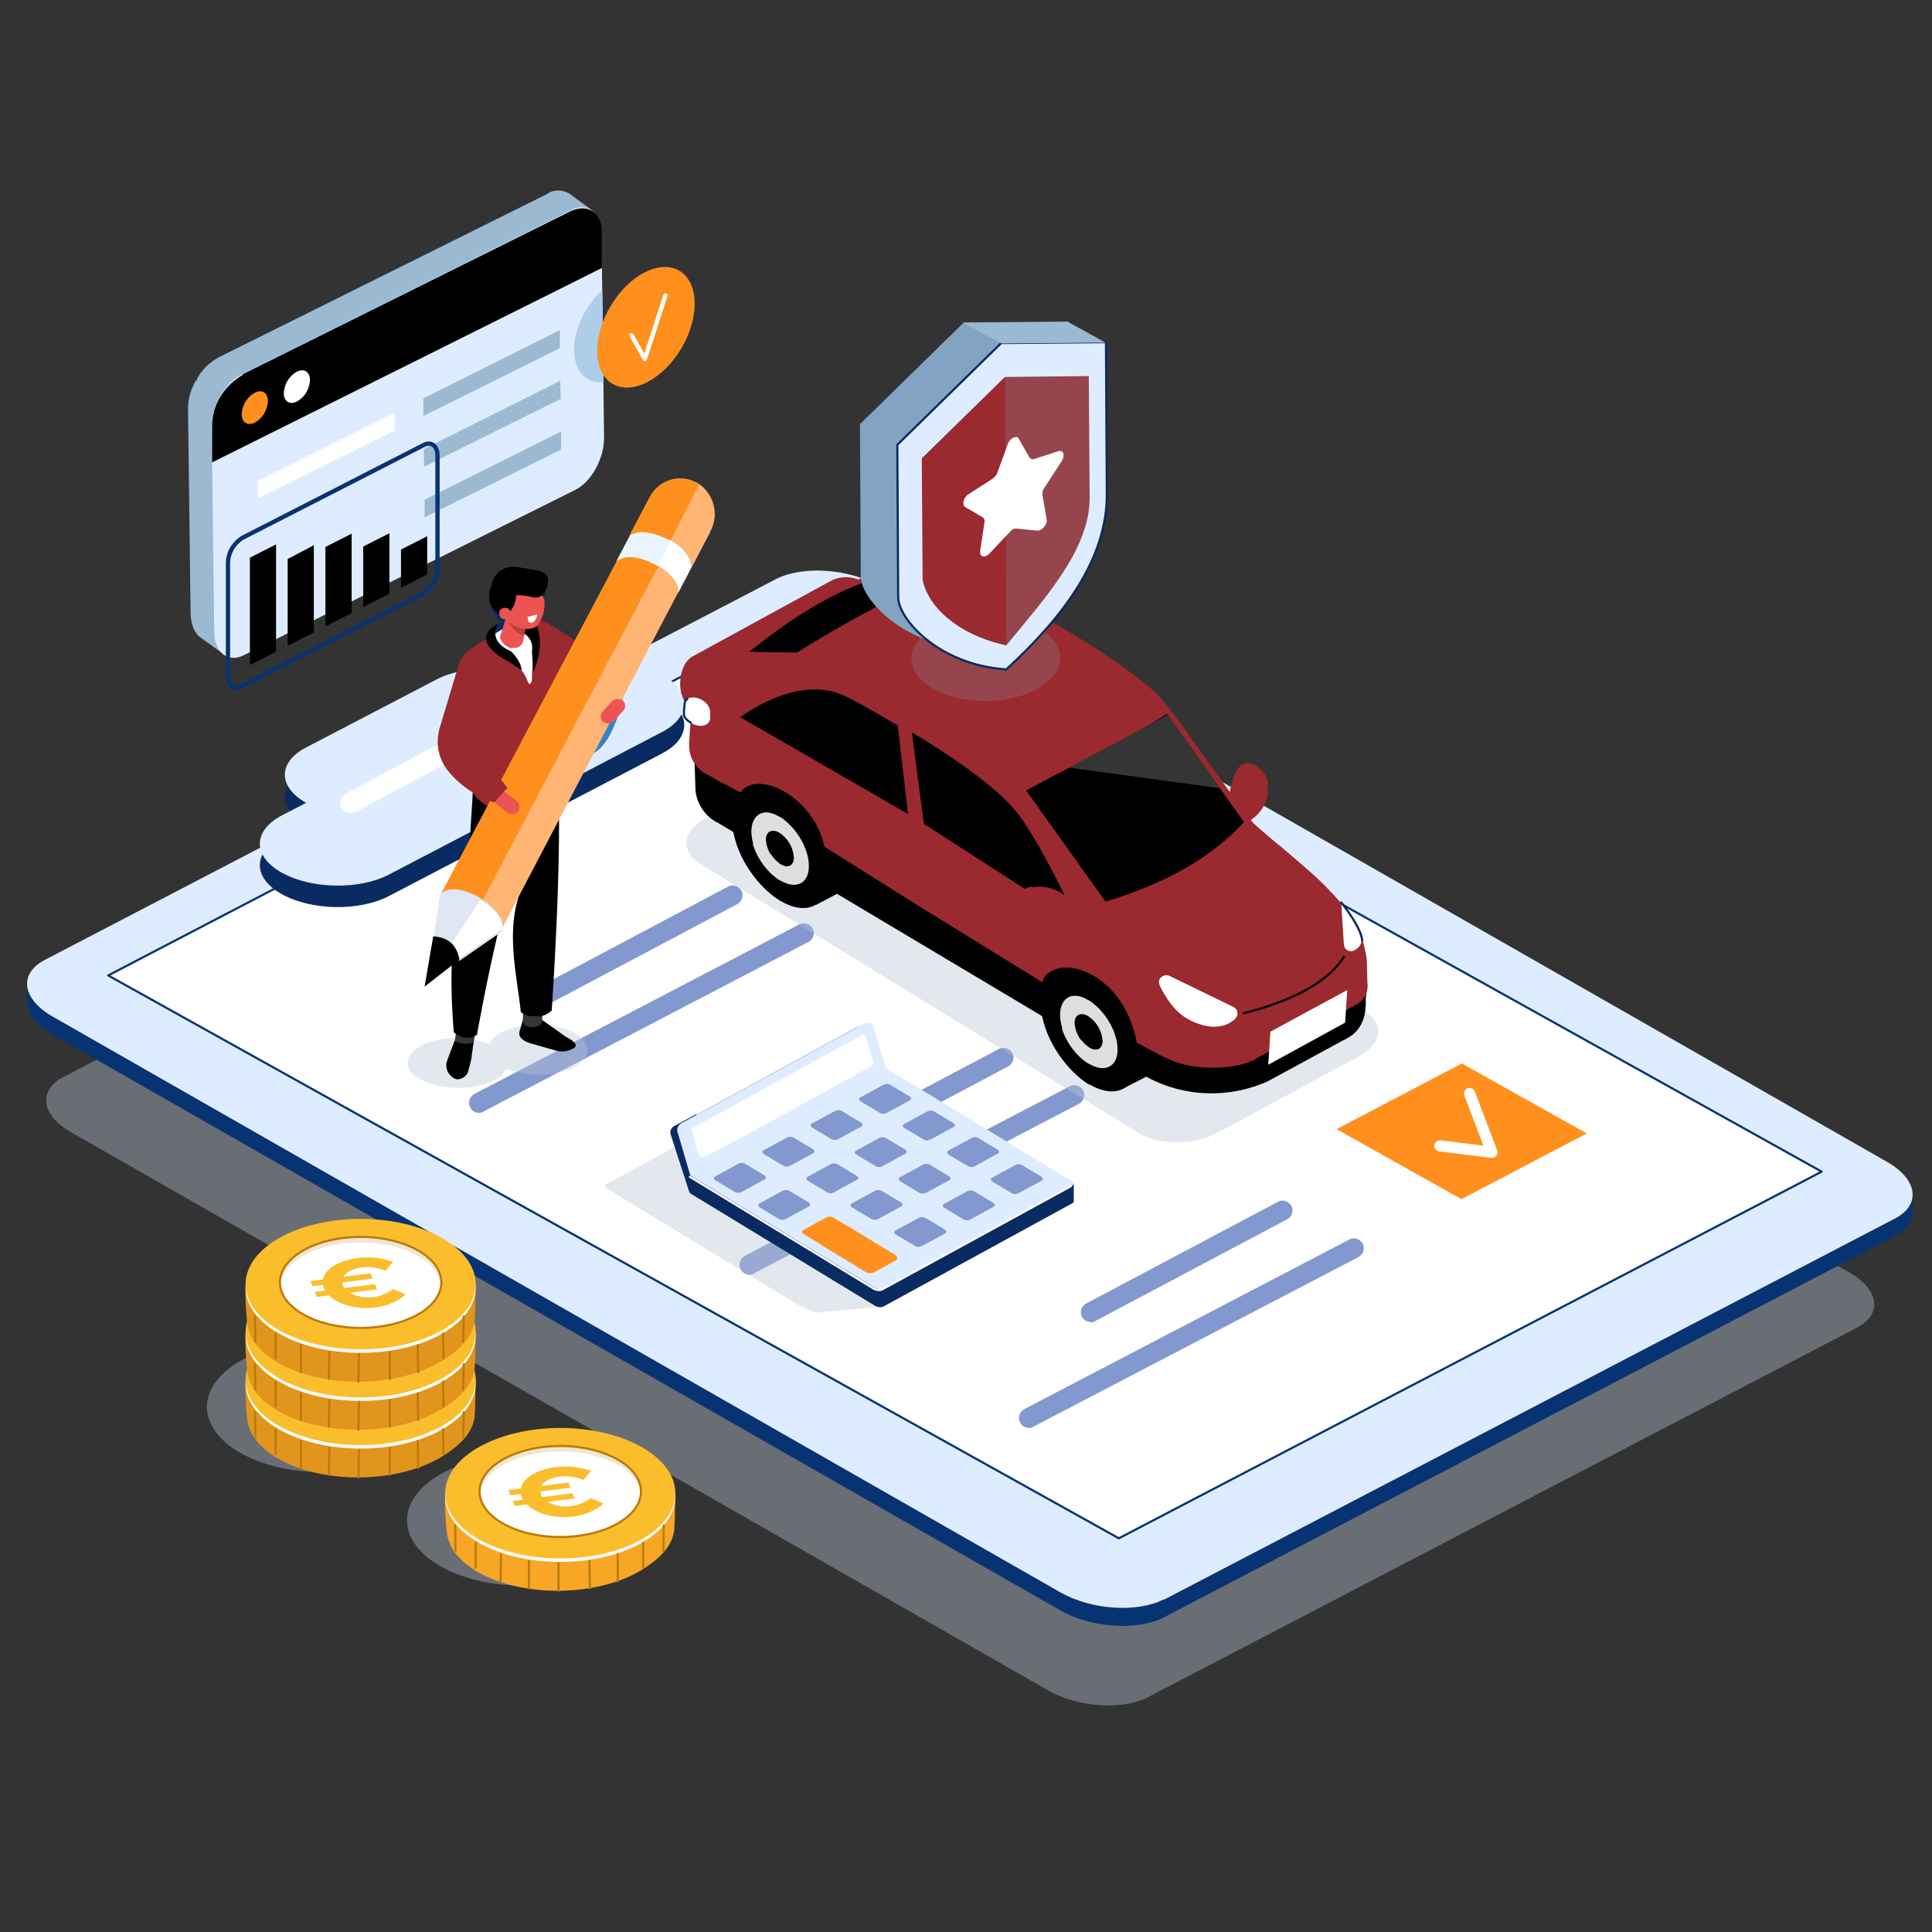 <?xml version="1.0" encoding="UTF-8"?>
<svg id="Calque_1" data-name="Calque 1" xmlns="http://www.w3.org/2000/svg" version="1.1" viewBox="0 0 450 450">
  <rect x="0" y="0" width="450" height="450" fill="#333333" stroke="none"/>
  <defs>
    <style>
      .cls-1, .cls-2 {
        stroke: #083373;
      }

      .cls-1, .cls-2, .cls-3, .cls-4, .cls-5, .cls-6, .cls-7, .cls-8, .cls-9 {
        fill: none;
        stroke-linecap: round;
        stroke-linejoin: round;
      }

      .cls-1, .cls-3, .cls-5, .cls-6, .cls-7, .cls-9 {
        stroke-width: .5px;
      }

      .cls-10 {
        fill: #78b3e9;
      }

      .cls-10, .cls-11, .cls-12, .cls-13, .cls-14, .cls-15, .cls-16, .cls-17, .cls-18, .cls-19, .cls-20, .cls-21, .cls-22, .cls-23, .cls-24, .cls-25, .cls-26, .cls-27, .cls-28, .cls-29, .cls-30, .cls-31, .cls-32, .cls-33, .cls-34, .cls-35, .cls-36, .cls-37 {
        stroke-width: 0px;
      }

      .cls-10, .cls-16, .cls-17 {
        mix-blend-mode: multiply;
        opacity: .4;
      }

      .cls-10, .cls-16, .cls-17, .cls-38 {
        isolation: isolate;
      }

      .cls-11 {
        fill: #dedede;
      }

      .cls-12 {
        fill: #e9f5ff;
      }

      .cls-13 {
        fill: #3683c2;
      }

      .cls-2 {
        stroke-width: 1px;
      }

      .cls-14 {
        fill: #083373;
      }

      .cls-15 {
        fill: #f8a626;
      }

      .cls-16 {
        fill: #b8c6d4;
      }

      .cls-17 {
        fill: #87bbe9;
      }

      .cls-3 {
        stroke: #000;
      }

      .cls-18 {
        fill: #092b61;
      }

      .cls-19 {
        fill: #e2951c;
      }

      .cls-39 {
        stroke: #34519a;
        stroke-miterlimit: 10;
        stroke-width: .5px;
      }

      .cls-39, .cls-35 {
        fill: #fff;
      }

      .cls-20 {
        fill: #82a4c2;
      }

      .cls-21 {
        fill: #dfe8f2;
      }

      .cls-22 {
        fill: #f0e7d1;
      }

      .cls-4, .cls-5, .cls-8 {
        stroke: #fff;
      }

      .cls-23 {
        fill: #96454d;
      }

      .cls-24 {
        fill: #000;
      }

      .cls-6 {
        stroke: #092b61;
      }

      .cls-25 {
        fill: #deecff;
      }

      .cls-26 {
        fill: #353535;
      }

      .cls-27 {
        fill: #9a2930;
      }

      .cls-28 {
        fill: #fabe2c;
      }

      .cls-29 {
        fill: #ff901e;
      }

      .cls-7 {
        stroke: #bb7a0c;
      }

      .cls-30 {
        fill: #b84141;
      }

      .cls-31 {
        fill: #ec5353;
      }

      .cls-32 {
        fill: #8398cf;
      }

      .cls-8 {
        stroke-width: 2.6px;
      }

      .cls-33 {
        fill: #363656;
      }

      .cls-34 {
        fill: #9cb9d2;
      }

      .cls-36 {
        fill: #ffb573;
      }

      .cls-37 {
        fill: #adcde9;
      }

      .cls-9 {
        stroke: #dfe8f2;
      }
    </style>
  </defs>
  <g class="cls-38">
    <g>
      <path class="cls-34" d="M45.9,88.6c0,0,0-.1,0-.2s0-.1,0-.2c1.1-2,2.7-3.6,4.6-4.7l.5-.3h0l76.2-37.9h0l.5-.3c1.4-.9,3.3-.8,4.7,0,0,0,0,0,.1,0l5.3,3.9-3.1,3.8.6,45c0,5-2.9,10.5-6.7,12.4l-69.1,34.4-6.8,8.3-5.7-4.1h0c-1.5-.9-2.5-2.9-2.6-5.7l-.6-47.2h0v-.6c0-2.4.7-4.7,1.9-6.7Z"/>
      <path class="cls-16" d="M267.4,395.3l165.2-86.1c5.9-3.1,5.1-8.8-1.8-12.8l-227.6-130c-6.9-4-17.4-4.7-23.3-1.6L14.7,250.9c-5.9,3.1-5.1,8.8,1.8,12.8l227.6,130c6.9,4,17.4,4.7,23.3,1.6Z"/>
      <path class="cls-14" d="M8.1,229.5c.7-.6,1.4-1.2,2.3-1.6l170.3-88.8c6.1-3.2,16.9-2.5,24.1,1.6l234.7,134.1c.8.4,1.5.9,2.2,1.4l3.8,1.7v5.3c-.4,1.8-1.7,3.5-4.1,4.7l-170.3,88.8c-6.1,3.2-16.9,2.5-24.1-1.6L12.3,241c-3.7-2.1-5.7-4.7-5.9-7.2v-4.2s1.8-.2,1.8-.2Z"/>
      <path class="cls-25" d="M271.1,372.6l170.3-88.8c6.1-3.2,5.3-9.1-1.9-13.2l-234.7-134.1c-7.2-4.1-17.9-4.8-24.1-1.6L10.4,223.6c-6.1,3.2-5.3,9.1,1.9,13.2l234.7,134.1c7.2,4.1,17.9,4.8,24.1,1.6Z"/>
      <polygon class="cls-35" points="260.6 358.3 424.3 272.9 189 141.8 25.2 227.2 260.6 358.3"/>
      <polygon class="cls-1" points="260.6 358.3 424.3 272.9 189 141.8 25.2 227.2 260.6 358.3"/>
      <path class="cls-18" d="M65.7,208.3h0c6.9,3.8,18,4,24.9.4l63.6-33.2c6.9-3.6,6.9-9.6,0-13.4h0c-6.9-3.8-18-4-24.9-.4l-3.8,2c-6.6-3.7-17.3-3.9-23.9-.4l-30.3,15.8c-6.6,3.4-6.6,9.2,0,12.9h0l-5.6,2.9c-6.9,3.6-6.9,9.6,0,13.4Z"/>
      <path class="cls-25" d="M65.7,203.3h0c6.9,3.8,18,4,24.9.4l63.6-33.2c6.9-3.6,6.9-9.6,0-13.4h0c-6.9-3.8-18-4-24.9-.4l-3.8,2c-6.6-3.7-17.3-3.9-23.9-.4l-30.3,15.8c-6.6,3.4-6.6,9.2,0,12.9h0l-5.6,2.9c-6.9,3.6-6.9,9.6,0,13.4Z"/>
      <path class="cls-35" d="M83.1,189l46.4-24.9c1.1-.6,1.6-2,1-3.1-.2-.4-.5-.7-.9-1h0c-.8-.5-1.9-.5-2.7,0l-46.4,24.9c-1.1.6-1.6,2-1,3.1.2.4.5.7.9,1h0c.8.5,1.8.5,2.7,0Z"/>
      <g>
        <path class="cls-32" d="M125.9,234.6c.4,0,.7,0,1.1-.3l44.7-23.7c1.1-.6,1.6-2,1-3.1-.6-1.1-2-1.6-3.1-1l-44.7,23.7c-1.1.6-1.6,2-1,3.1.4.8,1.2,1.2,2.1,1.2h0Z"/>
        <path class="cls-32" d="M111.5,259.2c.4,0,.7,0,1.1-.3l75.7-39.5c1.1-.6,1.6-2,1-3.1-.6-1.1-2-1.6-3.1-1l-75.7,39.5c-1.1.6-1.6,2-1,3.1.4.8,1.2,1.3,2.1,1.3Z"/>
      </g>
      <g>
        <path class="cls-32" d="M189,272.4c.4,0,.7,0,1.1-.3l44.7-23.7c1.1-.6,1.6-2,1-3.1-.6-1.1-2-1.6-3.1-1l-44.8,23.7c-1.1.6-1.6,2-1,3.1.4.8,1.2,1.2,2,1.2Z"/>
        <path class="cls-32" d="M174.5,296.9c.4,0,.7,0,1.1-.3l75.7-39.5c1.1-.6,1.6-2,1-3.1-.6-1.1-2-1.6-3.1-1h0l-75.7,39.5c-1.1.6-1.6,2-1,3.1.4.8,1.2,1.3,2.1,1.3Z"/>
        <polyline class="cls-8" points="281.8 222.3 283.9 230.6 263.2 228.5"/>
      </g>
      <g>
        <path class="cls-32" d="M254,308c.4,0,.7,0,1.1-.3l44.7-23.7c1.1-.6,1.6-2,1-3.1s-2-1.6-3.1-1h0l-44.7,23.7c-1.1.6-1.6,2-1,3.1.4.8,1.2,1.2,2,1.2Z"/>
        <path class="cls-32" d="M239.6,332.6c.4,0,.7,0,1.1-.3l75.7-39.5c1.1-.6,1.6-2,1-3.1s-2-1.6-3.1-1l-75.7,39.5c-1.1.6-1.6,2-1,3.1.4.8,1.2,1.3,2.1,1.3h0Z"/>
        <polygon class="cls-29" points="340.4 279.3 369.6 264 340.5 247.7 311.3 263 340.4 279.3"/>
        <polyline class="cls-8" points="342.3 254.7 347.5 268.4 335.4 266.9"/>
      </g>
      <g>
        <g>
          <g>
            <ellipse class="cls-16" cx="75" cy="327.7" rx="26.8" ry="15.2"/>
            <g>
              <path class="cls-19" d="M57.2,322.2c-.2,1,.2,8.4.6,9.5.8,3.4,3.8,6.6,8.8,9,11,5.2,27.6,4.4,37.1-1.9,4.4-2.9,6.8-5.9,6.9-9.6.1-2,.2-7.6.2-7.6-.3-1.2-1.8,0-2.7-1.1-1.9-2.6-4.5-4.7-7.4-6-11-5.2-27.6-4.4-37.1,1.9-4,2.6-6.2,2.6-6.4,5.7Z"/>
              <ellipse class="cls-35" cx="84" cy="322.2" rx="26.8" ry="15.2"/>
              <ellipse class="cls-28" cx="84" cy="321.4" rx="26.8" ry="15.2"/>
              <ellipse class="cls-39" cx="84" cy="321" rx="18.8" ry="10.6"/>
              <path class="cls-10" d="M95.9,314.1c-8-3.7-19.8-3.1-26.4,1.4-2.6,1.8-4,3.9-4.3,6.1-.3-2.6,1.1-5.2,4.3-7.4,6.6-4.5,18.4-5.1,26.4-1.4,4.8,2.2,7.1,5.6,6.8,8.8-.3-2.8-2.6-5.6-6.8-7.5Z"/>
              <path class="cls-17" d="M94.6,325.6l-2.1,1.4-2.4-1.2c-2.5,1.2-5.4,1.2-7.9,0-4.5-2.2,1.5-5.9-.8-7-1-.5-2.2-.4-3.1.3-.8.4-1.2,1.3-1.2,2.2h-3.6c-.1-1.1.4-2.3,1.3-3l-2.4-1.2,2.1-1.4,2.4,1.2c2.4-1.2,5.2-1.2,7.6,0,4.2,2.1-1.6,5.9.8,7.1,1.1.5,2.4.4,3.4-.4,1-.6,1.6-1.6,1.7-2.7l3.7.2c-.2,1.4-.9,2.6-2,3.4l2.3,1.1Z"/>
            </g>
          </g>
          <line class="cls-7" x1="83.6" y1="337.7" x2="83.5" y2="344.1"/>
          <line class="cls-7" x1="76.7" y1="337.2" x2="76.6" y2="343.5"/>
          <line class="cls-7" x1="70.1" y1="335.6" x2="70.1" y2="341.9"/>
          <line class="cls-7" x1="64.2" y1="332.9" x2="64.2" y2="338.7"/>
          <line class="cls-7" x1="59.4" y1="328.9" x2="59.5" y2="334.8"/>
          <line class="cls-7" x1="90.8" y1="337.2" x2="90.8" y2="343.5"/>
          <line class="cls-7" x1="97.3" y1="335.6" x2="97.4" y2="341.9"/>
          <line class="cls-7" x1="103.2" y1="332.9" x2="103.3" y2="338.7"/>
          <line class="cls-7" x1="108" y1="328.9" x2="107.9" y2="334.8"/>
        </g>
        <g>
          <g>
            <path class="cls-19" d="M57.2,311.1c-.2,1,.2,8.4.6,9.5.8,3.4,3.8,6.6,8.8,9,11,5.2,27.6,4.4,37.1-1.9,4.4-2.9,6.8-5.9,6.9-9.6.1-2,.2-7.6.2-7.6-.3-1.2-1.8,0-2.7-1.1-1.9-2.6-4.5-4.7-7.4-6-11-5.2-27.6-4.4-37.1,1.9-4,2.6-6.2,2.6-6.4,5.7Z"/>
            <ellipse class="cls-35" cx="84" cy="311.1" rx="26.8" ry="15.2"/>
            <ellipse class="cls-28" cx="84" cy="310.3" rx="26.8" ry="15.2"/>
            <ellipse class="cls-39" cx="84" cy="309.9" rx="18.8" ry="10.6"/>
            <path class="cls-10" d="M95.9,303c-8-3.7-19.8-3.1-26.4,1.4-2.6,1.8-4,3.9-4.3,6.1-.3-2.6,1.1-5.2,4.3-7.4,6.6-4.5,18.4-5.1,26.4-1.4,4.8,2.2,7.1,5.6,6.8,8.8-.3-2.8-2.6-5.6-6.8-7.5Z"/>
            <path class="cls-17" d="M94.6,314.5l-2.1,1.4-2.4-1.2c-2.5,1.2-5.4,1.2-7.9,0-4.5-2.2,1.5-5.9-.8-7-1-.5-2.2-.4-3.1.3-.8.4-1.2,1.3-1.2,2.2h-3.6c-.1-1.1.4-2.3,1.3-3l-2.4-1.2,2.1-1.4,2.4,1.2c2.4-1.2,5.2-1.2,7.6,0,4.2,2.1-1.6,5.9.8,7.1,1.1.5,2.4.4,3.4-.4,1-.6,1.6-1.6,1.7-2.7l3.7.2c-.2,1.4-.9,2.6-2,3.4l2.3,1.2Z"/>
          </g>
          <line class="cls-7" x1="83.6" y1="326.5" x2="83.5" y2="333"/>
          <line class="cls-7" x1="76.7" y1="326.1" x2="76.6" y2="332.3"/>
          <line class="cls-7" x1="70.1" y1="324.5" x2="70.1" y2="330.7"/>
          <line class="cls-7" x1="64.2" y1="321.8" x2="64.2" y2="327.6"/>
          <line class="cls-7" x1="59.4" y1="317.7" x2="59.5" y2="323.6"/>
          <line class="cls-7" x1="90.8" y1="326.1" x2="90.8" y2="332.3"/>
          <line class="cls-7" x1="97.3" y1="324.5" x2="97.4" y2="330.7"/>
          <line class="cls-7" x1="103.2" y1="321.8" x2="103.3" y2="327.6"/>
          <line class="cls-7" x1="108" y1="317.7" x2="107.9" y2="323.6"/>
        </g>
        <g>
          <g>
            <path class="cls-19" d="M57.2,299.9c-.2,1,.2,8.4.6,9.5.8,3.4,3.8,6.6,8.8,9,11,5.2,27.6,4.4,37.1-1.9,4.4-2.9,6.8-5.9,6.9-9.6.1-2,.2-7.6.2-7.6-.3-1.2-1.8,0-2.7-1.1-1.9-2.6-4.5-4.7-7.4-6-11-5.2-27.6-4.4-37.1,1.9-4,2.6-6.2,2.6-6.4,5.7Z"/>
            <ellipse class="cls-35" cx="84" cy="299.9" rx="26.8" ry="15.2"/>
            <ellipse class="cls-28" cx="84" cy="299.1" rx="26.8" ry="15.2"/>
            <ellipse class="cls-35" cx="84" cy="298.7" rx="18.8" ry="10.6"/>
            <path class="cls-22" d="M95.9,291.8c-8-3.7-19.8-3.1-26.4,1.4-2.6,1.8-4,3.9-4.3,6.1-.3-2.6,1.1-5.2,4.3-7.4,6.6-4.5,18.4-5.1,26.4-1.4,4.8,2.2,7.1,5.6,6.8,8.8-.3-2.8-2.6-5.6-6.8-7.5Z"/>
            <ellipse class="cls-7" cx="84" cy="298.7" rx="18.8" ry="10.6"/>
          </g>
          <line class="cls-7" x1="83.6" y1="315.4" x2="83.5" y2="321.8"/>
          <line class="cls-7" x1="76.7" y1="314.9" x2="76.6" y2="321.2"/>
          <line class="cls-7" x1="70.1" y1="313.3" x2="70.1" y2="319.6"/>
          <line class="cls-7" x1="64.2" y1="310.6" x2="64.2" y2="316.4"/>
          <line class="cls-7" x1="59.4" y1="306.6" x2="59.5" y2="312.5"/>
          <line class="cls-7" x1="90.8" y1="314.9" x2="90.8" y2="321.2"/>
          <line class="cls-7" x1="97.3" y1="313.3" x2="97.4" y2="319.6"/>
          <line class="cls-7" x1="103.2" y1="310.6" x2="103.3" y2="316.4"/>
          <line class="cls-7" x1="108" y1="306.6" x2="107.9" y2="312.5"/>
        </g>
      </g>
      <g>
        <g>
          <ellipse class="cls-16" cx="121.6" cy="354.1" rx="26.8" ry="15.2"/>
          <g>
            <path class="cls-15" d="M103.7,348.6c-.2,1,.2,8.4.6,9.5.8,3.4,3.8,6.6,8.8,9,11,5.2,27.6,4.4,37.1-1.9,4.4-2.9,6.8-5.9,6.9-9.6.1-2,.2-7.6.2-7.6-.3-1.2-1.8,0-2.7-1.1-1.9-2.6-4.5-4.7-7.4-6-11-5.2-27.6-4.4-37.1,1.9-4,2.6-6.2,2.6-6.4,5.7Z"/>
            <ellipse class="cls-35" cx="130.5" cy="348.6" rx="26.8" ry="15.2"/>
            <ellipse class="cls-28" cx="130.5" cy="347.8" rx="26.8" ry="15.2"/>
            <ellipse class="cls-35" cx="130.5" cy="347.4" rx="18.8" ry="10.6"/>
            <path class="cls-22" d="M142.5,340.5c-8-3.7-19.8-3.1-26.4,1.4-2.6,1.8-4,3.9-4.3,6.1-.3-2.6,1.1-5.2,4.3-7.4,6.6-4.5,18.4-5.1,26.4-1.4,4.8,2.2,7.1,5.6,6.8,8.8-.3-2.8-2.6-5.6-6.8-7.5Z"/>
            <ellipse class="cls-7" cx="130.5" cy="347.4" rx="18.8" ry="10.6"/>
          </g>
        </g>
        <g>
          <line class="cls-7" x1="130.1" y1="364.1" x2="130.1" y2="370.5"/>
          <line class="cls-7" x1="123.2" y1="363.6" x2="123.2" y2="369.9"/>
          <line class="cls-7" x1="116.7" y1="362" x2="116.6" y2="368.3"/>
          <line class="cls-7" x1="110.8" y1="359.3" x2="110.8" y2="365.1"/>
          <line class="cls-7" x1="106" y1="355.3" x2="106.1" y2="361.2"/>
          <line class="cls-7" x1="137.3" y1="363.6" x2="137.4" y2="369.9"/>
          <line class="cls-7" x1="143.9" y1="362" x2="143.9" y2="368.3"/>
          <line class="cls-7" x1="149.8" y1="359.3" x2="149.8" y2="365.1"/>
          <line class="cls-7" x1="154.6" y1="355.3" x2="154.5" y2="361.2"/>
        </g>
      </g>
      <g>
        <path class="cls-27" d="M201.7,145.9l-32.5,17.7c-3.1,1.7-6.4,4.8-8.5,1.9l-1-1.8c-2.2-2.9-1.5-9.1,1.6-10.8l32.4-17.7c3.3-1.6,7.3-.6,9.5,2.3h0c2,2.3,1.6,5.8-.7,7.8-.3.2-.6.4-.9.6Z"/>
        <path class="cls-16" d="M265.1,263.8l-102-62.6c-4.7-2.9-4.2-7.6,1.2-10.6l33.1-17.9c5.4-2.9,13.6-2.9,18.4,0l102,62.7c4.7,2.9,4.2,7.6-1.2,10.6l-33.1,17.9c-5.4,2.9-13.6,2.9-18.4,0Z"/>
        <polygon class="cls-27" points="165.6 155 160.2 161 173.8 153.7 165.6 155"/>
        <path class="cls-27" d="M295.2,184.9c.2-1.1.1-2.1,0-3.2-.8-2.9-5.6-6.5-7.6-1.3-.6,1.6-1.1,3.3-1.3,5-.4,2.8-.1,5.2,1.2,6.2,1.8,1.3,7-1.5,7.8-6.7Z"/>
        <path class="cls-27" d="M180.1,170.2l19.5-9.9c4.2-2.1,3.6-6.3-1.3-9.3h0c-4.9-3-12.3-3.7-16.5-1.6l-19.5,9.9c-4.2,2.1-3.6,6.3,1.3,9.3h0c4.9,3,12.3,3.7,16.5,1.6Z"/>
        <path class="cls-24" d="M161.6,175l6.7.9v2.8s29.9-15.6,29.9-15.6l23.6,6.6-.2,10.2c0,1.8-1,3.5-2.6,4.4l59.3,22.1c-5.4,2.8-26,35.9-31.5,32.7l-79.5-47.4c-2.9-1.4-4.9-4.2-5.3-7.5l-.3-9.2Z"/>
        <path class="cls-24" d="M295.4,251.8l17.1-9.3c1.8-.9,6-2.6,5.6-9.9l.3-2.4-23.5-10.1-42.3,22.1,14.6,8.7c8.7,4.7,19.2,5,28.2.9Z"/>
        <path class="cls-27" d="M292.3,246.7l23.6-12.7c3.5-1.9,3.5-6.4,0-8.5l-20.6-12.2-42.3,22.1,18.3,10.8c5.4,3.2,15.8,3.3,21.2.5Z"/>
        <path class="cls-24" d="M235.2,231.2c0-.6,6.9-26.7,21.7-14.6,6.5,5.3,17.9,28.7,12.1,32s-33.9-17.5-33.9-17.5Z"/>
        <path class="cls-24" d="M253.6,236.7h0c-1.8-1.1-3.3-.3-3.2,1.7.2,2.3,1.4,4.3,3.3,5.6h0c1.8,1.1,3.3.3,3.2-1.7-.2-2.3-1.4-4.3-3.3-5.6Z"/>
        <path class="cls-11" d="M253.6,232.9c3.7,2.2,6.7,7.3,6.8,11.4,0,4.2-2.9,5.8-6.6,3.6h-.1c-3.7-2.3-6.7-7.3-6.8-11.4,0-4.2,2.9-5.8,6.6-3.6h.1ZM253.6,244h0c1.8,1.1,3.3.3,3.2-1.7-.2-2.3-1.4-4.3-3.3-5.6h0c-1.8-1.1-3.3-.3-3.2,1.7.2,2.3,1.4,4.3,3.3,5.6"/>
        <path class="cls-24" d="M253.5,227.6c6.1,3.7,11.2,12.1,11.3,19,0,.4,0,.7,0,1,0,1.4-.4,2.8-1.2,4.1-1.8,2.9-5.5,3.4-9.8.9h-.2c-4.4-2.8-8.3-7.9-10.1-13.1-.6-1.8-1-3.6-1.2-5.5,0-.2,0-.3,0-.5-.2-6.9,4.8-9.6,11-6,0,0,.1,0,.2.1ZM253.6,247.8h.1c3.7,2.2,6.7.6,6.6-3.5,0-4.1-3.1-9.1-6.8-11.4h-.1c-3.7-2.3-6.7-.6-6.6,3.5,0,4.1,3.1,9.2,6.8,11.4"/>
        <path class="cls-24" d="M181.7,194h0c-1.8-1.1-3.3-.3-3.2,1.7.2,2.3,1.4,4.3,3.3,5.6h0c1.8,1.1,3.3.3,3.2-1.7-.2-2.3-1.4-4.3-3.3-5.6Z"/>
        <path class="cls-11" d="M181.7,190.2c3.7,2.2,6.7,7.3,6.8,11.4,0,4.2-2.9,5.8-6.6,3.6h-.1c-3.7-2.3-6.7-7.3-6.8-11.4,0-4.2,2.9-5.8,6.6-3.6h.1ZM181.7,201.3h0c1.8,1.1,3.3.3,3.2-1.7-.2-2.3-1.4-4.3-3.3-5.6h0c-1.8-1.1-3.3-.3-3.2,1.7.2,2.3,1.4,4.3,3.3,5.6"/>
        <path class="cls-24" d="M181.6,184.9c6.1,3.7,11.2,12.1,11.3,19,0,.4,0,.7,0,1,0,1.4-.4,2.8-1.2,4.1-1.8,2.9-5.5,3.4-9.8.9,0,0-.2,0-.2-.1-4.4-2.7-8.3-7.8-10.1-13-.6-1.8-1-3.6-1.2-5.5,0-.2,0-.3,0-.5-.2-6.9,4.8-9.6,11-6,0,0,.1,0,.2.1ZM181.7,205.1h.1c3.7,2.2,6.7.6,6.6-3.5,0-4.1-3.1-9.1-6.8-11.4h-.1c-3.7-2.3-6.7-.6-6.6,3.5,0,4.1,3.1,9.2,6.8,11.4"/>
        <path class="cls-27" d="M276.9,225.3c-1.2-1.9-19.7-16.6-21.6-18.5-2.2-2.3-21-28.3-21-28.3l-23.3-14.6h0c0-.1-18.6-14.1-37.7-11.8-3.2.4-6.6,1.8-6.6,5l.2,24.5,5.6,3c3.7-5.6,17.1.9,19.5,12.6l22.1,13.9,28.7,17.7c.2-2.1,4.3-5.3,10.8-2.1,6,2.9,9.8,8.9,11.2,16.2l5.7,3c1.9.9,4.1,1.9,9.6,2.6,0-.1-.1-13.7-.1-13.7.1-3.7-.6-5.7-3-9.6Z"/>
        <path class="cls-27" d="M292.3,192.1c1.8,1.9,4.5,3.8,6.4,5.4,3.8,3.3,6.6,5.5,9.9,8.8.7.7,1.4,1.5,2.2,2.3.3.3.5.6.8.9.4.4,4.4,5.5,5.4,8.6.1.3.3.7.4,1,.1.4.2.7.3,1.1.1.4.2.9.3,1.3.1.5.2,1.1.3,1.6.1.9.2,5.9.2,6.8l-36.7,11.8-3.1-9.8c-.3-.3-.5-4.5-.8-4.8-.8-.8-.2.9-.9.2-3.3-3.3-7.3-7.5-11.1-10.8-1.9-1.6-4.4-3.8-6.8-5.7l33.3-18.8Z"/>
        <path class="cls-27" d="M168.4,169.7v12.8c.1,0-3.9-2.2-3.9-2.2-1.4-.7-2.5-1.9-3.2-3.3h0c-.6-1.1-.8-2.4-.8-3.7l.5-7.8,7.4,4.2Z"/>
        <path class="cls-24" d="M246.1,211.8l-30.9-19.9-2.8-21.3s17.9,10.3,24.5,18.7c3.6,4.6,8.1,13.2,11,19.1,1.1,2.3-.3,4.5-1.9,3.5Z"/>
        <path class="cls-27" d="M240.3,206.5c-1,.2-2,.6-2.9,1.2-2.4,1.7-3.7,7.4,2,7.5,1.7,0,3.5-.1,5.2-.4,2.8-.6,4.9-1.6,5.2-3.2.4-2.1-4.4-6-9.5-4.9Z"/>
        <path class="cls-24" d="M172.4,167.1s12.3-9.6,23.2-5.5c3.6,1.4,13.5,7.4,13.5,7.4l2.4,20.6-39-22.5Z"/>
        <path class="cls-35" d="M162.1,168.9h0c-1.7-.5-2.9-1.9-2.9-3.2v-1.7c.2-1.2,1.6-1.9,3.3-1.4h0c1.7.5,2.9,1.9,2.9,3.2v1.7c-.2,1.2-1.6,1.9-3.3,1.4Z"/>
        <polygon class="cls-35" points="313.3 238.2 295.4 248 295.9 240.3 313.8 230.6 313.3 238.2"/>
        <polygon class="cls-24" points="261.9 253.4 268.1 250.2 263 244.8 261.9 253.4"/>
        <polygon class="cls-24" points="190 210.8 195.7 207.8 191.1 202.2 190 210.8"/>
        <path class="cls-27" d="M201.3,134.4c-9.1,3.5-24.1,13.1-34.5,19.9,5.5-.6,16.6-.7,22.4.8,7.1,1.8,41.1,23.3,47.2,29.8,1.7,1.8,3.3,3.7,4.8,5.6,4.3,5.7,14.6,20.4,14.6,20.4,0,0,14,8.9,18.3,13.6,1.5,1.6,2.8,3.3,3.9,5.2,2.4,3.6,3.6,7.8,3.7,12.1l33-18.6c0-4.3-1.3-8.5-3.7-12.1-1.2-1.8-2.5-3.6-3.9-5.2-4.7-4.9-9.6-9.4-14.8-13.8-1.2-1-10.6-14.2-17.6-24-1.3-1.8-2.6-3.5-4-5.1-7.1-8.2-32.7-22.5-43.2-27.8-2.6-1.3-5.5-2-8.5-1.9-6,0-11.9.5-17.8,1.2Z"/>
        <path class="cls-24" d="M289.7,191.4l-17.9-25.1c-8.6,5.5-20.1,11-32.8,17.8l18.5,25.9c13.9-4.2,24.8-10.3,32.3-18.6Z"/>
        <path class="cls-24" d="M185.6,152c9.9-6.2,20.2-11.8,30.9-16.8l-15.4.5c-10,3.7-18.6,9.8-26.6,16.1l11.1.2Z"/>
        <polygon class="cls-26" points="249.1 178.8 284.2 183.6 272 166.5 249.1 178.8"/>
        <path class="cls-35" d="M315.4,221.4c-.9.4-2,0-2.3-1,0-.2-.1-.4-.1-.6l-.6-9.6c1.7,2.4,3.3,4.9,4.5,7.6.6,1.4,0,2.9-1.4,3.5,0,0,0,0,0,0h0Z"/>
        <path class="cls-35" d="M287.2,234.5l-14.8-7.2c-.8-.4-1.8,0-2.3.7-.2.5-.2,1,0,1.5,1.3,2.7,3.4,6.1,6.5,7.8,5.2,2.9,9,2,11.1,0,.7-.7.7-1.8,0-2.5-.1-.1-.3-.2-.5-.3Z"/>
        <path class="cls-3" d="M313,222.9c-4.3,6.8-14.2,10.8-23.3,13.1"/>
      </g>
      <g>
        <path class="cls-27" d="M128.3,145.6s11,6.1,14.5,12.2-3.3,13.8-3.3,13.8l-7.7,3.8,5.7-11.1-11.4-8.9,2.3-9.7Z"/>
        <path class="cls-16" d="M98,243.6c4.2-2.3,11.2-2.4,15.9-.4.6-1.2,1.6-2.1,2.8-2.7,4.3-2.3,11.7-2.4,16.4-.2s5,5.9.7,8.2c-4.2,2.3-11.2,2.4-15.9.4-.6,1.2-1.6,2.1-2.8,2.7-4.3,2.3-11.6,2.4-16.4.2s-5-5.9-.7-8.2Z"/>
        <path class="cls-18" d="M116.9,145s-3.4,1-3.4,2.7c0,1.1.1,2.3.3,3.4l11.6-2.4-1.2-4.8-7.3,1.1Z"/>
        <path class="cls-24" d="M132.1,241.7l-6.2-4.4c-1.1-.3-2.3-.3-3.4,0-.6.2-.7-.3-.7.3l-.7,2.3c-.6,1.6.6,2.5,2.4,3.1l6,1.7c1.3.4,2.8.2,4-.5l.3-.2c.9-.7-.4-1.6-1.7-2.4Z"/>
        <path class="cls-26" d="M121.9,238c0,1.8,4.5,1.6,4.4-.3v-5.9c0,0-4.5.3-4.5.3v5.9Z"/>
        <path class="cls-24" d="M122.9,235.9c1.9,1.3,3.7,1.1,5.6-.5,0,0,2.6-36.8,1.4-55.5l-14-3.6c1.9,11.4,5.9,30.1,5.9,30.1-3.9,9.7-.1,21.2,1.1,29.4Z"/>
        <path class="cls-24" d="M117.5,175.9l3.9,1.2c.8,6.8,2.1,15.7,3,21.9.6,4.1.4,8.2-.5,12.2-1.8,8.4.5,17.7,1.1,24.5.3.2.5.4.8.5-1.5.8-3.3.6-4.5-.5-.7-7.3-3.3-17.4-.7-26.2.7-2.6.9-5.3.5-8-1-6.4-2.6-17.7-3.5-25.6Z"/>
        <path class="cls-26" d="M105.9,242.6c-.3,1.8,4.1,2.3,4.4.5l.9-5.9-4.4-.5-.9,5.9Z"/>
        <path class="cls-24" d="M105.6,240.4c1.8,1.5,3.7,1.8,5.5.6,0,0,2.1-12.1,5.2-25.1,2.4-10,5.7-20.1,6.7-28l-12.7-7.6c-.2,7.1-1.4,22.7-1.9,29.4-.1,1.6-.6,3.1-1.3,4.5-3.3,6.1-1.4,26.2-1.4,26.2Z"/>
        <path class="cls-27" d="M132.6,181.2c-.5-8-.5-16-.1-23.9-.8-11.1-5.3-15-12.1-11.9l-2.8,1c-8.2,5.1-12.5,5.2-10.3,14.1l2,21.3c.7,10.1,24.8,11.4,23.4-.5Z"/>
        <path class="cls-27" d="M107.2,160.4l2,21.3c.4,5.9,8.8,8.8,15.4,7.8-7.8-3.9-.7,0-17.4-29.1Z"/>
        <path class="cls-35" d="M114.1,148.3s-.2,3.1,4.4,5.3c2.1,1.1,3.6,2.9,4.4,5.1.4,1.1,1,.5,1-.7,0-2,.2-4.1.6-6.1.7-3.6-1.2-8.7-1.4-8.8s-9,5.2-9,5.2Z"/>
        <path class="cls-24" d="M120.2,146.7s4.4,1,3.7,5.1l.3,4.7s2.8-5.6.9-10.5-4.9.7-4.9.7Z"/>
        <path class="cls-18" d="M122.1,145.7c-.3.6-.8,1.1-1.3,1.5-.5.2-7.3-2.8-6.7-8.4.4-3.6,7.2-2.7,7.2-2.7l.7,9.6Z"/>
        <path class="cls-31" d="M119.2,150.9h.3c1.1.2,2.2-.6,2.4-1.7l1-6.4c.2-1.1-.6-2.2-1.8-2.4h-.3c-1.1-.2-2.2.6-2.4,1.7l-1.9,6.1c-.2,1.1,1.5,2.6,2.6,2.8Z"/>
        <path class="cls-30" d="M122.4,146.2c-1.9,0-3.6-1-4.6-2.5,0,0,1.8,4,4.3,4.3l.3-1.8Z"/>
        <path class="cls-31" d="M120.6,143.9c1.4,2.7,3.6,3.1,5.1.9s1.5-6.2.1-8.9-3.6-3.1-5.1-.9-1.5,6.2-.1,8.9Z"/>
        <path class="cls-31" d="M117.5,143.6c1.4,2.7,6.4,4,7.9,1.8s-.3-7-1.7-9.7-3.6-3.1-5.1-.9-2.5,6.1-1.1,8.8Z"/>
        <path class="cls-24" d="M120.1,136.4s1.2,5.5-3.1,7.2c0,0-5.2-2.4-2.1-8.1,2.8-5,8.2-1.9,8.2-1.9l-3,2.9Z"/>
        <path class="cls-18" d="M126.8,139.6c-.7-1.6-2.1-2.7-3.8-3l2.2-1.6s2.4.3,1.6,4.6Z"/>
        <path class="cls-24" d="M118.1,139.9c.8-1.4,2.9-1.6,5.9-.8.5.1.9.1,1.4,0,2.1-.7,2.2-3.4,2.2-3.4.3-1.9-1-2.6-2.8-2.9l-4.8-.8c-2.5-.2-4.8,1.4-5.4,3.8v.3c-.4,1.9,1.7,3.4,3.5,3.7Z"/>
        <path class="cls-31" d="M116.4,143.5c.3.7,1.1.9,1.8.6s.9-1.1.6-1.8c-.3-.7-1.1-.9-1.8-.6-.7.3-.9,1.1-.6,1.8,0,0,0,0,0,0Z"/>
        <path class="cls-24" d="M110.3,242.8l-.5,3.7c-.2,1.1-.5,2.1-.8,3.2-.4,1-1.3,1.6-2.4,1.7-1.2,0-3.4-2-2.4-4.5.8-2.2,1.7-4.5,1.7-4.5,1.3.8,3,.9,4.4.4Z"/>
        <path class="cls-35" d="M123.9,145.1h0c.7-.4,1.2-1.2,1.2-2l-2.2.6c0,.9.3,1.5.9,1.3Z"/>
        <path class="cls-24" d="M116,145.3s-2.7,3.9,3,6.4c0,0,2.3,2,2.5,4.4,0,0-1.9-1.3-3.1-2s-9.4-5-2.4-8.8Z"/>
        <path class="cls-13" d="M140.8,157.9l4.8,2s-2.4,16.9-10.5,16.3c-6.4-5.4,5.7-18.3,5.7-18.3Z"/>
        <g>
          <path class="cls-29" d="M150.5,117.7l-47.9,90.7,8.1,4.7,46.3-88.1c6.9-13.3-1.5-15-6.5-7.4Z"/>
          <path class="cls-36" d="M110.6,213.1c3.9.9,1.1,3.6,6.3,3.2l43.3-82.6c1.3-6.1-.2-8.4-3.1-9l-46.5,88.4Z"/>
          <path class="cls-21" d="M116.7,216.8l-17.3,11.9,3.1-20.4c4.3-4.3,16.7,4.3,14.2,8.5Z"/>
          <path class="cls-35" d="M116.7,216.8l-17.3,11.9,12.4-19c3.5,2,6.2,5,4.9,7.1Z"/>
          <path class="cls-35" d="M165.4,123.8s0,0,0,.1h0l-7.5,14.3c1.3-4.1-9.5-10.9-14.2-7.6l7.6-14.5h0s0,0,0-.1c1.9-3.9,6.7-5.5,10.6-3.5,0,0,.2,0,.3.1,3.9,2.3,5.3,7.3,3.2,11.2Z"/>
          <path class="cls-12" d="M151.3,116.1h0s0,0,0-.1c2.1-3.9,7.5-5,11.3-3l-9.3,18.9s-6.3-3.9-9.7-1.2l7.6-14.5Z"/>
          <path class="cls-36" d="M165.4,123.7s0,0,0,.1h0l-4.5,8.7c.9-4.5-8.7-10.7-14.1-7.9l4.6-8.7h0s0,0,0-.1c1.9-3.9,6.7-5.5,10.6-3.5,0,0,.2,0,.3.1,3.9,2.3,5.3,7.3,3.2,11.2Z"/>
          <path class="cls-29" d="M151.3,116h0s0,0,0-.1c1.9-3.9,6.7-5.5,10.6-3.5,0,0,.2,0,.3.1.2.1.4.3.6.4l-6.6,13c-6.1-2.9-8-1.9-9.6-1.2l4.6-8.7Z"/>
          <line class="cls-9" x1="107" y1="223.5" x2="116.7" y2="216.8"/>
          <path class="cls-24" d="M98.9,229.8l8.1-6.3c-.6-3.4-2.6-5.2-6.1-5.4l-2,11.7Z"/>
        </g>
        <path class="cls-31" d="M115.6,187.3c-.7-.6-.8-1.6-.3-2.3,0,0,0,0,0-.1h0c.6-.7,1.7-.8,2.5-.3l2.6,2c.7.6.8,1.6.3,2.3,0,0,0,0,0,.1h0c-.6.7-1.7.8-2.5.3l-2.6-2"/>
        <path class="cls-27" d="M107,154.3l-4.6,15.3c-1,3.5-.3,7.2,2,10,2.8,3.4,6.5,5.9,10.7,7.3l3.1-3.4-8.9-11.1,4.2-13.3-6.5-4.9Z"/>
        <path class="cls-31" d="M140.5,168.1h0c.8.6,1.8.5,2.5-.2l2.2-2.4c.6-.7.5-1.7-.1-2.3,0,0,0,0-.1,0h0c-.8-.6-1.8-.5-2.5.2l-2.2,2.4c-.6.7-.5,1.7.1,2.3,0,0,0,0,.1,0Z"/>
      </g>
      <ellipse class="cls-23" cx="229.6" cy="153.3" rx="17.3" ry="10" transform="translate(-.8 1.2) rotate(-.3)"/>
      <g>
        <path class="cls-20" d="M225.6,151.2h0c13.5-12.4,23.6-25.9,23.5-41l-.2-35.3-24.4.2-24.2,23.7.2,35.3c-.2,5.1,9.4,16,25.1,17Z"/>
        <path class="cls-25" d="M234.3,156h0c13.5-12.4,23.6-25.9,23.5-41l-.2-35.3-24.4.2-24.2,23.7.2,35.3c-.2,5.1,9.4,16,25.1,17Z"/>
        <path class="cls-6" d="M234.3,156h0c13.5-12.4,23.6-25.9,23.5-41l-.2-35.3-24.4.2-24.2,23.7.2,35.3c-.2,5.1,9.4,16,25.1,17Z"/>
        <path class="cls-23" d="M234.4,150.3c9.1-11.1,19.5-22.4,19.4-34.5l-.2-28.2-19.5.2-19.4,19,3.3,17.5c0,12,16.3,26,16.3,26Z"/>
        <path class="cls-27" d="M234.4,150.3h0l-.3-62.5-19.4,19,.2,28.2c1,5.7,7.5,12.7,19.4,15.3Z"/>
        <polygon class="cls-34" points="257.5 79.8 248.8 75 224.4 75.2 233.2 80 257.5 79.8"/>
      </g>
      <path class="cls-35" d="M234.8,103.3l-2.5,6.8c-.2.6-.6,1-1.1,1.4l-5.6,3.6c-1.2.7-1.6,2.5-.8,3l4.1,2.4c.4.3.5.7.4,1.2l-1,6.6c-.2,1.4,1,1.8,2.1.7l5-5.3c.3-.4.8-.6,1.3-.6l5,.5c1,0,2.3-1.5,2.1-2.6l-1-5.7c0-.6,0-1.1.4-1.6l4.1-6.3c.8-1.3.4-2.7-.8-2.3l-5.6,1.8c-.4.2-.8,0-1.1-.3l-2.5-4.4c-.5-.9-2-.2-2.6,1.2Z"/>
      <g>
        <path class="cls-16" d="M141.3,275.8l43.9-24c.6-.3,1.3-.2,1.9.1l4.2,2.6s0,0,0,0l42.9,26.1c.5.3-29.1,23.5-29.5,23.8l-14.2,1.3c-.5.3-4.4-1.7-5-2l-44.2-26.9c-.5-.3-.6-.8-.1-1.1Z"/>
        <g>
          <rect class="cls-33" x="161.8" y="271.9" width="4.3" height="7" transform="translate(-115.1 433) rotate(-88.7)"/>
          <path class="cls-18" d="M162.2,259.7h0s37.5-20.5,37.5-20.5c.8-.4,1.8-.1,2.2.6,0,.1.1.2.1.3l2.8,9.7-6.5,2.9h0s-37.8,24.8-37.8,24.8l-4.3-13.3c-.2-.7.1-1.5.8-1.9l5.2-2.8Z"/>
          <path class="cls-18" d="M160.8,277l43.9-24c.6-.3,1.3-.2,1.9.1l36.8,22.4,6.7.2v4.3h-.1c0,.1-.2.3-.3.3l-43.9,24c-.6.3-1.3.2-1.9-.1l-42.9-26.1c-.5-.3-.6-.8-.1-1.1Z"/>
          <path class="cls-25" d="M158.5,261.7l5.2-2.8h0s37.5-20.5,37.5-20.5c.8-.4,1.8-.1,2.2.6,0,.1.1.2.1.3l2.8,9.5c.1,0,.3,0,.4.2l42.9,26.1c.5.3.6.8.1,1.1l-43.8,24c-.6.3-1.3.2-1.9-.1l-42.9-26.1c-.2-.1-.3-.3-.4-.5h0l-2.9-9.9c-.2-.7.1-1.5.8-1.9Z"/>
          <path class="cls-32" d="M206.4,259.3l5.5-3c.4-.2.4-.6,0-.9l-4.5-2.7c-.5-.3-1-.3-1.5-.1l-5.5,3c-.4.2-.4.6,0,.9l4.5,2.7c.5.3,1,.3,1.5.1Z"/>
          <path class="cls-32" d="M195.1,265.4l5.5-3c.4-.2.4-.6,0-.9l-4.5-2.7c-.5-.3-1-.3-1.5-.1l-5.5,3c-.4.2-.4.6,0,.9l4.5,2.7c.5.3,1,.3,1.5.1Z"/>
          <path class="cls-32" d="M183.9,271.6l5.5-3c.4-.2.4-.6,0-.9l-4.5-2.7c-.5-.3-1-.3-1.5-.1l-5.5,3c-.4.2-.4.6,0,.9l4.5,2.7c.5.3,1,.3,1.5,0Z"/>
          <path class="cls-32" d="M172.6,277.7l5.5-3c.4-.2.4-.6,0-.9l-4.5-2.7c-.5-.3-1-.3-1.5-.1l-5.5,3c-.4.2-.4.6,0,.9l4.5,2.7c.5.3,1,.3,1.5.1Z"/>
          <path class="cls-32" d="M216.6,265.5l5.5-3c.4-.2.4-.6,0-.9l-4.5-2.7c-.5-.3-1-.3-1.5-.1l-5.5,3c-.4.2-.4.6,0,.9l4.5,2.7c.5.3,1,.3,1.5,0Z"/>
          <path class="cls-32" d="M205.4,271.7l5.5-3c.4-.2.4-.6,0-.9l-4.5-2.7c-.5-.3-1-.3-1.5-.1l-5.5,3c-.4.2-.4.6,0,.9l4.5,2.7c.5.3,1,.3,1.5.1Z"/>
          <path class="cls-32" d="M194.1,277.8l5.5-3c.4-.2.4-.6,0-.9l-4.5-2.7c-.5-.3-1-.3-1.5-.1l-5.5,3c-.4.2-.4.6,0,.9l4.5,2.7c.5.3,1,.3,1.5.1Z"/>
          <path class="cls-32" d="M182.9,284l5.5-3c.4-.2.4-.6,0-.9l-4.5-2.7c-.5-.3-1-.3-1.5-.1l-5.5,3c-.4.2-.4.6,0,.9l4.5,2.7c.5.3,1,.3,1.5,0Z"/>
          <path class="cls-32" d="M226.9,271.7l5.5-3c.4-.2.4-.6,0-.9l-4.5-2.7c-.5-.3-1-.3-1.5-.1l-5.5,3c-.4.2-.4.6,0,.9l4.5,2.7c.5.3,1,.3,1.5.1Z"/>
          <path class="cls-32" d="M215.6,277.9l5.5-3c.4-.2.4-.6,0-.9l-4.5-2.7c-.5-.3-1-.3-1.5-.1l-5.5,3c-.4.2-.4.6,0,.9l4.5,2.7c.5.3,1,.3,1.5,0Z"/>
          <path class="cls-32" d="M204.4,284l5.5-3c.4-.2.4-.6,0-.9l-4.5-2.7c-.5-.3-1-.3-1.5-.1l-5.5,3c-.4.2-.4.6,0,.9l4.5,2.7c.5.3,1,.3,1.5.1Z"/>
          <path class="cls-29" d="M193.1,290.2l5.5-3c.4-.2.4-.6,0-.9l-4.5-2.7c-.5-.3-1-.3-1.5-.1l-5.5,3c-.4.2-.4.6,0,.9l4.5,2.7c.5.3,1,.3,1.5.1Z"/>
          <path class="cls-32" d="M237.1,278l5.5-3c.4-.2.4-.6,0-.9l-4.5-2.7c-.5-.3-1-.3-1.5-.1l-5.5,3c-.4.2-.4.6,0,.9l4.5,2.7c.5.3,1,.3,1.5.1Z"/>
          <path class="cls-32" d="M225.9,284.1l5.5-3c.4-.2.4-.6,0-.9l-4.5-2.7c-.5-.3-1-.3-1.5-.1l-5.5,3c-.4.2-.4.6,0,.9l4.5,2.7c.5.3,1,.3,1.5.1Z"/>
          <path class="cls-32" d="M214.6,290.3l5.5-3c.4-.2.4-.6,0-.9l-4.5-2.7c-.5-.3-1-.3-1.5-.1l-5.5,3c-.4.2-.4.6,0,.9l4.5,2.7c.5.3,1,.3,1.5,0Z"/>
          <path class="cls-29" d="M203.7,296.3l4.9-2.7c.6-.3.5-.9-.1-1.3l-10.5-6.4c-.7-.4-1.5-.5-2.2-.1l-4.9,2.7c-.6.3-.5.9.1,1.3l10.5,6.4c.7.4,1.5.5,2.2.1Z"/>
          <path class="cls-35" d="M161.9,262.4l3.3-1.8h0s25.9-14.2,25.9-14.2h0s9.7-5.3,9.7-5.3c.3-.2.8,0,.9.3,0,0,0,0,0,.1l1.7,6c0,.3,0,.6-.3.8l-3.7,2h0s-25.9,14.2-25.9,14.2h0s-9.1,4.9-9.1,4.9c-.6.3-1.4.1-1.7-.5,0,0,0-.2-.1-.3l-1.4-4.9c-.2-.6,0-1.2.6-1.4Z"/>
        </g>
      </g>
      <path class="cls-5" d="M249.4,276.3l-43.9,24c-.6.3-1.3.2-1.9-.1l-42.9-26.1"/>
      <path class="cls-6" d="M312.4,210.2s4.6,5.6,4.9,8.9"/>
      <path class="cls-6" d="M160.9,168.3s-1.6-.8-1.6-2,.2-2.6.2-2.6c0-.4.3-.7.6-.9"/>
      <g>
        <path class="cls-25" d="M56.8,152.6l77.2-38.5c3.8-1.9,6.8-7.4,6.7-12.4l-.6-47.2c0-5-3.2-7.5-6.9-5.6l-77.2,38.5c-3.8,1.9-6.8,7.4-6.7,12.4l.6,47.2c0,5,3.2,7.5,6.9,5.6Z"/>
        <path class="cls-24" d="M56.5,87.2l76.2-37.9c4.1-2,7.4,0,7.5,4.7v8.4c.1,0-90.8,45.3-90.8,45.3v-8.4c0-5,2.8-9.5,7.2-12Z"/>
        <path class="cls-35" d="M66.1,91.6c0,1.9,1.4,2.8,3.1,1.9,1.8-1,2.9-2.9,3-5,0-1.9-1.4-2.8-3.1-1.9-1.8,1-2.9,2.9-3,5Z"/>
        <path class="cls-29" d="M56.3,96.5c0,1.9,1.4,2.8,3.1,1.9,1.8-1,2.9-2.9,3-5,0-1.9-1.4-2.8-3.1-1.9-1.8,1-2.9,2.9-3,5Z"/>
        <polygon class="cls-34" points="98.6 96.9 130.4 81.1 130.4 76.9 98.6 92.8 98.6 96.9"/>
        <polygon class="cls-35" points="60.1 116.1 91.9 100.3 91.9 96.1 60 112 60.1 116.1"/>
        <polygon class="cls-34" points="98.8 108.7 130.6 92.9 130.5 88.7 98.7 104.6 98.8 108.7"/>
        <polygon class="cls-34" points="98.9 120.5 130.7 104.7 130.7 100.5 98.9 116.4 98.9 120.5"/>
      </g>
      <path class="cls-37" d="M140.3,67.6l.3,21.4c-4,.4-6.8-2.4-6.9-7.3s2.7-10.6,6.6-14.1Z"/>
      <g>
        <path class="cls-2" d="M56.4,159.8l42.2-21.6c2-1.3,3.3-3.5,3.3-5.9v-26.2c0-2.3-1.5-3.4-3.3-2.4l-42.2,21.6c-2,1.3-3.3,3.5-3.3,5.9v26.2c0,2.3,1.5,3.4,3.3,2.4Z"/>
        <polygon class="cls-24" points="93.4 136.9 99.5 133.8 99.5 124.9 93.4 128 93.4 136.9"/>
        <polygon class="cls-24" points="84.6 141.4 90.7 138.3 90.7 124.2 84.6 127.3 84.6 141.4"/>
        <polygon class="cls-24" points="75.8 145.9 81.9 142.8 81.9 124.3 75.8 127.4 75.8 145.9"/>
        <polygon class="cls-24" points="67 150.4 73.1 147.3 73.1 127 67 130.2 67 150.4"/>
        <polygon class="cls-24" points="58.2 154.9 64.3 151.8 64.3 126.8 58.2 129.9 58.2 154.9"/>
      </g>
      <ellipse class="cls-29" cx="150.4" cy="76.2" rx="15.3" ry="9.6" transform="translate(8.3 166.9) rotate(-59.4)"/>
      <polyline class="cls-4" points="155 68.8 150.2 83.6 147.1 78.1"/>
      <path class="cls-28" d="M137.5,348.9l3.1,1.3c-1.9,1.7-4.4,2.7-6.9,3-4.6.6-8.8-.6-11-2.8l-2.8.4-.5-1.2,2.4-.3c-.1-.2-.2-.4-.3-.6,0-.2-.2-.5-.2-.7l-2.4.3-.5-1.2,2.9-.4c.5-2.4,3.6-4.4,8.2-5,2.8-.3,5.6,0,8.2.9l-1.8,2.1c-1.7-.7-3.6-1-5.5-.8-2.1.3-3.7,1.1-4.3,2.2l6.3-.8.5,1.2-7,.9c0,.2,0,.5.1.7,0,.2.2.4.3.6l7-.9.5,1.2-6.3.8c1.7.9,3.6,1.3,5.6,1,1.6-.2,3.2-.9,4.5-1.9Z"/>
      <path class="cls-28" d="M91.4,300.2l3.1,1.3c-1.9,1.7-4.4,2.7-6.9,3-4.6.6-8.8-.6-11-2.8l-2.8.4-.5-1.2,2.4-.3c-.1-.2-.2-.4-.3-.6,0-.2-.2-.5-.2-.7l-2.4.3-.5-1.2,2.9-.4c.5-2.4,3.6-4.4,8.2-5,2.8-.3,5.6,0,8.2.9l-1.8,2.1c-1.7-.7-3.6-1-5.5-.8-2.1.3-3.7,1.1-4.3,2.2l6.3-.8.5,1.2-7,.9c0,.2,0,.5.1.7,0,.2.2.4.3.6l7.1-.9.5,1.2-6.3.8c1.7.9,3.6,1.3,5.6,1,1.6-.2,3.2-.9,4.5-1.9Z"/>
    </g>
  </g>
</svg>